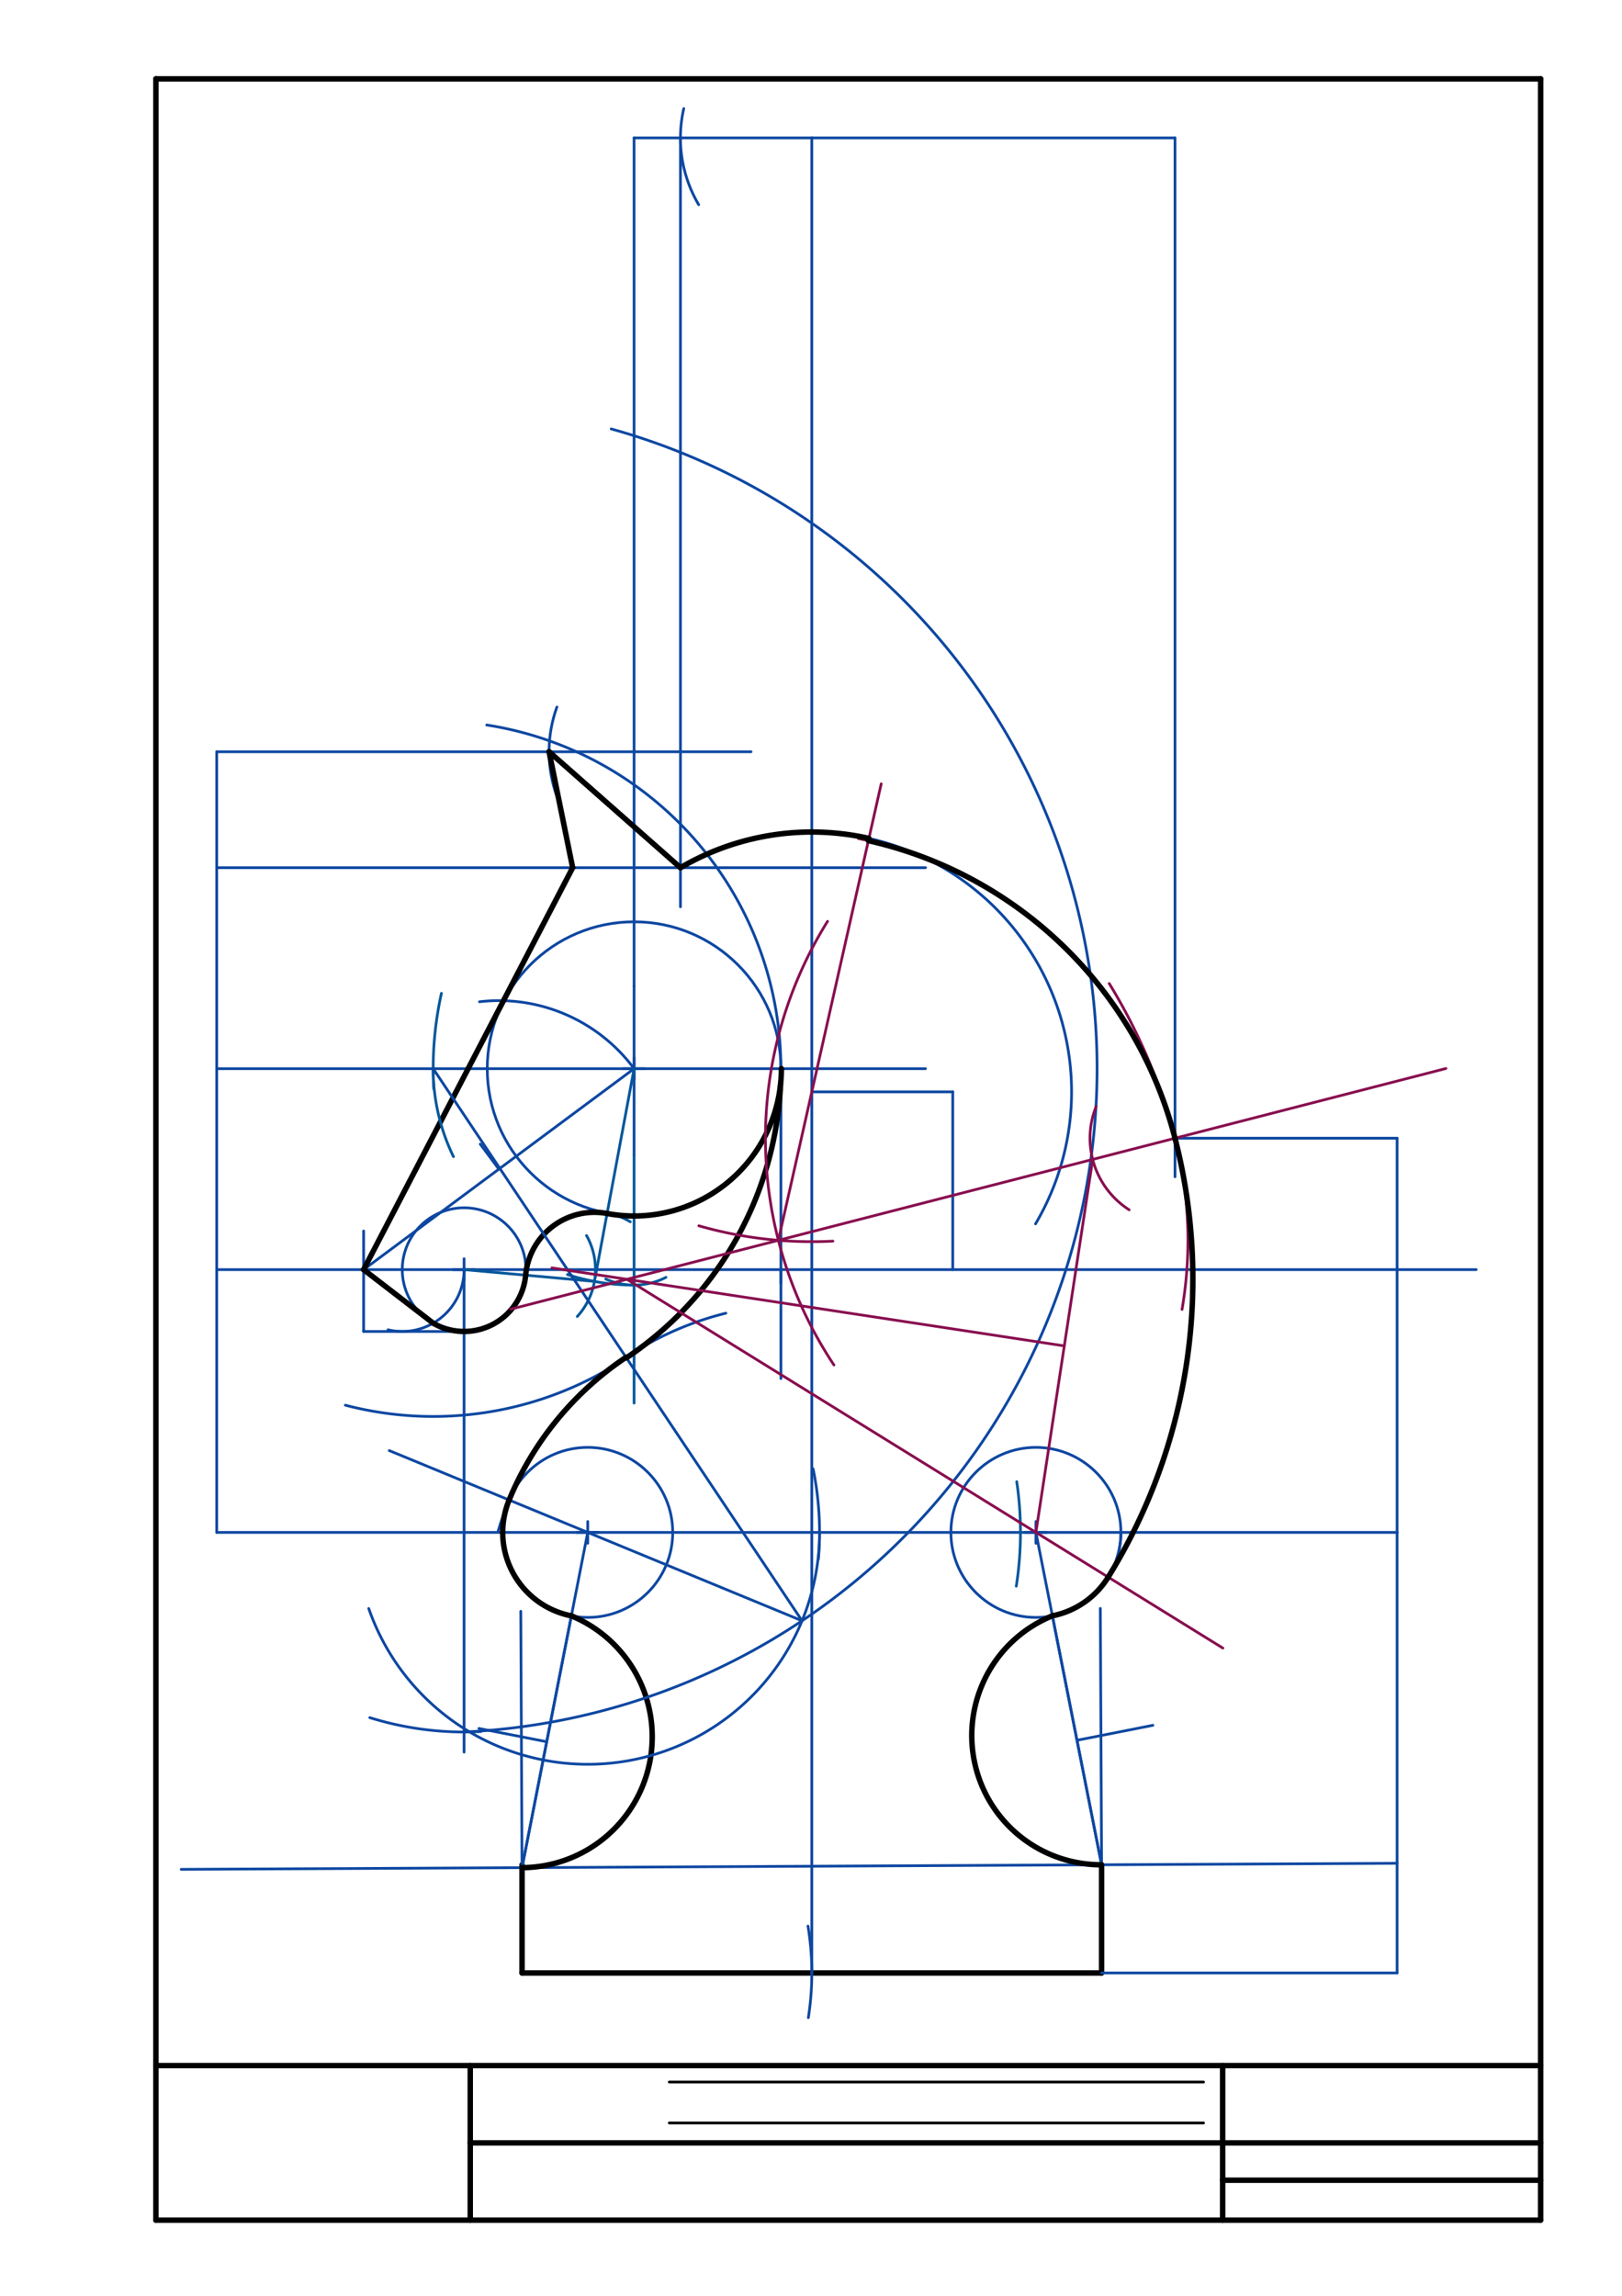 <svg xmlns="http://www.w3.org/2000/svg" class="svg--816" height="100%" preserveAspectRatio="xMidYMid meet" viewBox="0 0 595 842" width="100%"><defs><marker id="marker-arrow" markerHeight="16" markerUnits="userSpaceOnUse" markerWidth="24" orient="auto-start-reverse" refX="24" refY="4" viewBox="0 0 24 8"><path d="M 0 0 L 24 4 L 0 8 z" stroke="inherit"></path></marker></defs><g class="aux-layer--949"></g><g class="main-layer--75a"><g class="element--733"><line stroke="#000000" stroke-dasharray="none" stroke-linecap="round" stroke-width="2" x1="57.193" x2="57.193" y1="814.232" y2="28.925"></line></g><g class="element--733"><line stroke="#000000" stroke-dasharray="none" stroke-linecap="round" stroke-width="2" x1="57.193" x2="565.154" y1="28.925" y2="28.925"></line></g><g class="element--733"><line stroke="#000000" stroke-dasharray="none" stroke-linecap="round" stroke-width="2" x1="565.154" x2="565.154" y1="28.925" y2="814.232"></line></g><g class="element--733"><line stroke="#000000" stroke-dasharray="none" stroke-linecap="round" stroke-width="2" x1="57.193" x2="565.154" y1="814.232" y2="814.232"></line></g><g class="element--733"><line stroke="#000000" stroke-dasharray="none" stroke-linecap="round" stroke-width="2" x1="172.5" x2="172.5" y1="814.232" y2="757.539"></line></g><g class="element--733"><line stroke="#000000" stroke-dasharray="none" stroke-linecap="round" stroke-width="2" x1="57.193" x2="565.154" y1="757.539" y2="757.539"></line></g><g class="element--733"><line stroke="#000000" stroke-dasharray="none" stroke-linecap="round" stroke-width="2" x1="172.5" x2="565.154" y1="785.885" y2="785.885"></line></g><g class="element--733"><line stroke="#000000" stroke-dasharray="none" stroke-linecap="round" stroke-width="2" x1="448.5" x2="448.5" y1="757.539" y2="814.232"></line></g><g class="element--733"><line stroke="#000000" stroke-dasharray="none" stroke-linecap="round" stroke-width="1" x1="245.5" x2="441.5" y1="763.578" y2="763.578"></line></g><g class="element--733"><line stroke="#000000" stroke-dasharray="none" stroke-linecap="round" stroke-width="1" x1="245.5" x2="441.5" y1="778.578" y2="778.578"></line></g><g class="element--733"><line stroke="#000000" stroke-dasharray="none" stroke-linecap="round" stroke-width="2" x1="565.154" x2="448.5" y1="799.578" y2="799.578"></line></g><g class="element--733"><line stroke="#0D47A1" stroke-dasharray="none" stroke-linecap="round" stroke-width="1" x1="191.5" x2="404.098" y1="723.578" y2="723.578"></line></g><g class="element--733"><line stroke="#0D47A1" stroke-dasharray="none" stroke-linecap="round" stroke-width="1" x1="191.5" x2="191.5" y1="723.578" y2="683.893"></line></g><g class="element--733"><line stroke="#0D47A1" stroke-dasharray="none" stroke-linecap="round" stroke-width="1" x1="404.098" x2="404.098" y1="723.578" y2="683.893"></line></g><g class="element--733"><line stroke="#000000" stroke-dasharray="none" stroke-linecap="round" stroke-width="2" x1="191.5" x2="191.5" y1="723.578" y2="683.893"></line></g><g class="element--733"><line stroke="#000000" stroke-dasharray="none" stroke-linecap="round" stroke-width="2" x1="404.098" x2="404.098" y1="723.578" y2="683.893"></line></g><g class="element--733"><line stroke="#000000" stroke-dasharray="none" stroke-linecap="round" stroke-width="2" x1="191.5" x2="404.098" y1="723.578" y2="723.578"></line></g><g class="element--733"><line stroke="#0D47A1" stroke-dasharray="none" stroke-linecap="round" stroke-width="1" x1="404.098" x2="512.5" y1="723.578" y2="723.578"></line></g><g class="element--733"><line stroke="#0D47A1" stroke-dasharray="none" stroke-linecap="round" stroke-width="1" x1="512.5" x2="512.5" y1="723.578" y2="562.003"></line></g><g class="element--733"><line stroke="#0D47A1" stroke-dasharray="none" stroke-linecap="round" stroke-width="1" x1="512.5" x2="79.5" y1="562.003" y2="562.003"></line></g><g class="element--733"><line stroke="#0D47A1" stroke-dasharray="none" stroke-linecap="round" stroke-width="1" x1="512.5" x2="512.5" y1="562.003" y2="417.436"></line></g><g class="element--733"><line stroke="#0D47A1" stroke-dasharray="none" stroke-linecap="round" stroke-width="1" x1="79.5" x2="79.5" y1="562.003" y2="465.625"></line></g><g class="element--733"><line stroke="#0D47A1" stroke-dasharray="none" stroke-linecap="round" stroke-width="1" x1="79.5" x2="541.5" y1="465.625" y2="465.625"></line></g><g class="element--733"><line stroke="#0D47A1" stroke-dasharray="none" stroke-linecap="round" stroke-width="1" x1="79.5" x2="79.5" y1="465.625" y2="391.925"></line></g><g class="element--733"><line stroke="#0D47A1" stroke-dasharray="none" stroke-linecap="round" stroke-width="1" x1="79.5" x2="339.5" y1="391.925" y2="391.925"></line></g><g class="element--733"><line stroke="#0D47A1" stroke-dasharray="none" stroke-linecap="round" stroke-width="1" x1="79.5" x2="79.5" y1="391.925" y2="318.224"></line></g><g class="element--733"><line stroke="#0D47A1" stroke-dasharray="none" stroke-linecap="round" stroke-width="1" x1="79.5" x2="339.5" y1="318.224" y2="318.224"></line></g><g class="element--733"><line stroke="#0D47A1" stroke-dasharray="none" stroke-linecap="round" stroke-width="1" x1="79.5" x2="79.5" y1="318.224" y2="275.704"></line></g><g class="element--733"><line stroke="#0D47A1" stroke-dasharray="none" stroke-linecap="round" stroke-width="1" x1="79.5" x2="275.5" y1="275.704" y2="275.704"></line></g><g class="element--733"><path d="M 296.529 739.959 A 106.299 106.299 0 0 0 296.399 706.382" fill="none" stroke="#0D47A1" stroke-dasharray="none" stroke-linecap="round" stroke-width="1"></path></g><g class="element--733"><line stroke="#0D47A1" stroke-dasharray="none" stroke-linecap="round" stroke-width="1" x1="297.799" x2="297.799" y1="723.578" y2="50.578"></line></g><g class="element--733"><line stroke="#0D47A1" stroke-dasharray="none" stroke-linecap="round" stroke-width="1" x1="297.799" x2="232.602" y1="50.578" y2="50.578"></line></g><g class="element--733"><line stroke="#0D47A1" stroke-dasharray="none" stroke-linecap="round" stroke-width="1" x1="232.602" x2="232.602" y1="50.578" y2="361.578"></line></g><g class="element--733"><line stroke="#0D47A1" stroke-dasharray="none" stroke-linecap="round" stroke-width="1" x1="297.799" x2="431.028" y1="50.578" y2="50.578"></line></g><g class="element--733"><line stroke="#0D47A1" stroke-dasharray="none" stroke-linecap="round" stroke-width="1" x1="431.028" x2="431.028" y1="50.578" y2="431.578"></line></g><g class="element--733"><line stroke="#0D47A1" stroke-dasharray="none" stroke-linecap="round" stroke-width="1" x1="512.5" x2="431.028" y1="417.436" y2="417.436"></line></g><g class="element--733"><line stroke="#0D47A1" stroke-dasharray="none" stroke-linecap="round" stroke-width="1" x1="170.24" x2="170.24" y1="642.578" y2="465.625"></line></g><g class="element--733"><g class="center--a87"><line x1="166.24" y1="465.625" x2="174.24" y2="465.625" stroke="#0D47A1" stroke-width="1" stroke-linecap="round"></line><line x1="170.24" y1="461.625" x2="170.24" y2="469.625" stroke="#0D47A1" stroke-width="1" stroke-linecap="round"></line><circle class="hit--87b" cx="170.24" cy="465.625" r="4" stroke="none" fill="transparent"></circle></g><circle cx="170.24" cy="465.625" fill="none" r="22.677" stroke="#0D47A1" stroke-dasharray="none" stroke-width="1"></circle></g><g class="element--733"><line stroke="#0D47A1" stroke-dasharray="none" stroke-linecap="round" stroke-width="1" x1="232.602" x2="232.602" y1="361.578" y2="423.578"></line></g><g class="element--733"><g class="center--a87"><line x1="228.602" y1="391.925" x2="236.602" y2="391.925" stroke="#0D47A1" stroke-width="1" stroke-linecap="round"></line><line x1="232.602" y1="387.925" x2="232.602" y2="395.925" stroke="#0D47A1" stroke-width="1" stroke-linecap="round"></line><circle class="hit--87b" cx="232.602" cy="391.925" r="4" stroke="none" fill="transparent"></circle></g><circle cx="232.602" cy="391.925" fill="none" r="53.858" stroke="#0D47A1" stroke-dasharray="none" stroke-width="1"></circle></g><g class="element--733"><g class="center--a87"><line x1="211.594" y1="562.003" x2="219.594" y2="562.003" stroke="#0D47A1" stroke-width="1" stroke-linecap="round"></line><line x1="215.594" y1="558.003" x2="215.594" y2="566.003" stroke="#0D47A1" stroke-width="1" stroke-linecap="round"></line><circle class="hit--87b" cx="215.594" cy="562.003" r="4" stroke="none" fill="transparent"></circle></g><circle cx="215.594" cy="562.003" fill="none" r="31.181" stroke="#0D47A1" stroke-dasharray="none" stroke-width="1"></circle></g><g class="element--733"><g class="center--a87"><line x1="376.004" y1="562.003" x2="384.004" y2="562.003" stroke="#0D47A1" stroke-width="1" stroke-linecap="round"></line><line x1="380.004" y1="558.003" x2="380.004" y2="566.003" stroke="#0D47A1" stroke-width="1" stroke-linecap="round"></line><circle class="hit--87b" cx="380.004" cy="562.003" r="4" stroke="none" fill="transparent"></circle></g><circle cx="380.004" cy="562.003" fill="none" r="31.181" stroke="#0D47A1" stroke-dasharray="none" stroke-width="1"></circle></g><g class="element--733"><line stroke="#0D47A1" stroke-dasharray="none" stroke-linecap="round" stroke-width="1" x1="512.512" x2="66.48" y1="683.352" y2="685.578"></line></g><g class="element--733"><path d="M 256.292 75.06 A 48.189 48.189 0 0 1 250.826 39.821" fill="none" stroke="#0D47A1" stroke-dasharray="none" stroke-linecap="round" stroke-width="1"></path></g><g class="element--733"><line stroke="#0D47A1" stroke-dasharray="none" stroke-linecap="round" stroke-width="1" x1="249.61" x2="249.61" y1="50.578" y2="332.578"></line></g><g class="element--733"><path d="M 205.781 295.735 A 48.189 48.189 0 0 1 204.295 259.312" fill="none" stroke="#0D47A1" stroke-dasharray="none" stroke-linecap="round" stroke-width="1"></path></g><g class="element--733"><line stroke="#0D47A1" stroke-dasharray="none" stroke-linecap="round" stroke-width="1" x1="201.421" x2="249.61" y1="275.704" y2="318.224"></line></g><g class="element--733"><line stroke="#000000" stroke-dasharray="none" stroke-linecap="round" stroke-width="2" x1="201.421" x2="249.61" y1="275.704" y2="318.224"></line></g><g class="element--733"><line stroke="#0D47A1" stroke-dasharray="none" stroke-linecap="round" stroke-width="1" x1="170.24" x2="133.39" y1="488.303" y2="488.303"></line></g><g class="element--733"><line stroke="#0D47A1" stroke-dasharray="none" stroke-linecap="round" stroke-width="1" x1="133.39" x2="133.39" y1="488.303" y2="451.452"></line></g><g class="element--733"><line stroke="#0D47A1" stroke-dasharray="none" stroke-linecap="round" stroke-width="1" x1="191.5" x2="191.031" y1="684.954" y2="590.935"></line></g><g class="element--733"><line stroke="#0D47A1" stroke-dasharray="none" stroke-linecap="round" stroke-width="1" x1="404.098" x2="403.629" y1="683.893" y2="589.874"></line></g><g class="element--733"><line stroke="#0D47A1" stroke-dasharray="none" stroke-linecap="round" stroke-width="1" x1="191.5" x2="215.594" y1="684.954" y2="562.003"></line></g><g class="element--733"><line stroke="#0D47A1" stroke-dasharray="none" stroke-linecap="round" stroke-width="1" x1="404.098" x2="380.004" y1="683.893" y2="562.003"></line></g><g class="element--733"><line stroke="#0D47A1" stroke-dasharray="none" stroke-linecap="round" stroke-width="1" x1="209.598" x2="191.5" y1="592.602" y2="684.954"></line></g><g class="element--733"><line stroke="#0D47A1" stroke-dasharray="none" stroke-linecap="round" stroke-width="1" x1="200.549" x2="175.673" y1="638.778" y2="633.903"></line></g><g class="element--733"><path d="M 209.598 592.602 A 47.997 47.997 0 0 1 191.5 684.954" fill="none" stroke="#0D47A1" stroke-dasharray="none" stroke-linecap="round" stroke-width="1"></path></g><g class="element--733"><line stroke="#0D47A1" stroke-dasharray="none" stroke-linecap="round" stroke-width="1" x1="386.051" x2="404.098" y1="592.593" y2="683.893"></line></g><g class="element--733"><line stroke="#0D47A1" stroke-dasharray="none" stroke-linecap="round" stroke-width="1" x1="395.075" x2="422.916" y1="638.243" y2="632.739"></line></g><g class="element--733"><path d="M 386.051 592.593 A 47.388 47.388 0 0 0 404.098 683.893" fill="none" stroke="#0D47A1" stroke-dasharray="none" stroke-linecap="round" stroke-width="1"></path></g><g class="element--733"><path d="M 209.598 592.602 A 47.997 47.997 0 0 1 191.5 684.954" fill="none" stroke="#000000" stroke-dasharray="none" stroke-linecap="round" stroke-width="2"></path></g><g class="element--733"><path d="M 386.051 592.593 A 47.388 47.388 0 0 0 404.098 683.893" fill="none" stroke="#000000" stroke-dasharray="none" stroke-linecap="round" stroke-width="2"></path></g><g class="element--733"><line stroke="#0D47A1" stroke-dasharray="none" stroke-linecap="round" stroke-width="1" x1="232.602" x2="133.39" y1="391.925" y2="465.625"></line></g><g class="element--733"><line stroke="#0D47A1" stroke-dasharray="none" stroke-linecap="round" stroke-width="1" x1="182.996" x2="176.174" y1="428.775" y2="419.592"></line></g><g class="element--733"><path d="M 232.602 391.925 A 61.796 61.796 0 0 0 175.904 367.387" fill="none" stroke="#0D47A1" stroke-dasharray="none" stroke-linecap="round" stroke-width="1"></path></g><g class="element--733"><path d="M 170.24 465.625 A 22.677 22.677 0 0 1 142.344 487.694" fill="none" stroke="#0D47A1" stroke-dasharray="none" stroke-linecap="round" stroke-width="1"></path></g><g class="element--733"><line stroke="#0D47A1" stroke-dasharray="none" stroke-linecap="round" stroke-width="1" x1="133.39" x2="184.855" y1="465.625" y2="367.007"></line></g><g class="element--733"><line stroke="#0D47A1" stroke-dasharray="none" stroke-linecap="round" stroke-width="1" x1="184.855" x2="210.139" y1="367.007" y2="318.557"></line></g><g class="element--733"><line stroke="#0D47A1" stroke-dasharray="none" stroke-linecap="round" stroke-width="1" x1="158.902" x2="133.39" y1="485.264" y2="465.625"></line></g><g class="element--733"><line stroke="#0D47A1" stroke-dasharray="none" stroke-linecap="round" stroke-width="1" x1="210.139" x2="201.421" y1="318.557" y2="275.704"></line></g><g class="element--733"><line stroke="#000000" stroke-dasharray="none" stroke-linecap="round" stroke-width="2" x1="201.421" x2="210.071" y1="275.704" y2="318.224"></line></g><g class="element--733"><line stroke="#000000" stroke-dasharray="none" stroke-linecap="round" stroke-width="2" x1="210.071" x2="133.39" y1="318.224" y2="465.625"></line></g><g class="element--733"><line stroke="#000000" stroke-dasharray="none" stroke-linecap="round" stroke-width="2" x1="133.39" x2="158.902" y1="465.625" y2="485.264"></line></g><g class="element--733"><line stroke="#0D47A1" stroke-dasharray="none" stroke-linecap="round" stroke-width="1" x1="349.5" x2="349.5" y1="465.625" y2="400.429"></line></g><g class="element--733"><line stroke="#0D47A1" stroke-dasharray="none" stroke-linecap="round" stroke-width="1" x1="349.5" x2="297.799" y1="400.429" y2="400.429"></line></g><g class="element--733"><path d="M 249.61 318.224 A 95.288 95.288 0 0 1 379.869 448.846" fill="none" stroke="#0D47A1" stroke-dasharray="none" stroke-linecap="round" stroke-width="1"></path></g><g class="element--733"><line stroke="#0D47A1" stroke-dasharray="none" stroke-linecap="round" stroke-width="1" x1="286.461" x2="286.461" y1="391.925" y2="470.578"></line></g><g class="element--733"><line stroke="#0D47A1" stroke-dasharray="none" stroke-linecap="round" stroke-width="1" x1="286.461" x2="286.461" y1="465.625" y2="505.578"></line></g><g class="element--733"><path d="M 386.051 592.593 A 31.181 31.181 0 0 0 411.185 562.003" fill="none" stroke="#0D47A1" stroke-dasharray="none" stroke-linecap="round" stroke-width="1"></path></g><g class="element--733"><line stroke="#01579B" stroke-dasharray="none" stroke-linecap="round" stroke-width="1" x1="232.602" x2="232.602" y1="423.578" y2="514.578"></line></g><g class="element--733"><path d="M 222.194 469.075 A 25.512 25.512 0 0 0 244.287 468.461" fill="none" stroke="#01579B" stroke-dasharray="none" stroke-linecap="round" stroke-width="1"></path></g><g class="element--733"><path d="M 211.765 482.819 A 25.512 25.512 0 0 0 215.163 453.136" fill="none" stroke="#01579B" stroke-dasharray="none" stroke-linecap="round" stroke-width="1"></path></g><g class="element--733"><path d="M 232.602 471.295 A 79.37 79.37 0 0 1 208.163 467.438" fill="none" stroke="#01579B" stroke-dasharray="none" stroke-linecap="round" stroke-width="1"></path></g><g class="element--733"><path d="M 192.917 465.625 A 25.512 25.512 0 0 1 231.213 448.091" fill="none" stroke="#01579B" stroke-dasharray="none" stroke-linecap="round" stroke-width="1"></path></g><g class="element--733"><line stroke="#01579B" stroke-dasharray="none" stroke-linecap="round" stroke-width="1" x1="170.24" x2="218.06" y1="465.625" y2="469.951"></line></g><g class="element--733"><line stroke="#01579B" stroke-dasharray="none" stroke-linecap="round" stroke-width="1" x1="232.602" x2="218.06" y1="391.925" y2="469.951"></line></g><g class="element--733"><path d="M 158.902 485.264 A 22.677 22.677 0 0 0 192.825 467.668" fill="none" stroke="#000000" stroke-dasharray="none" stroke-linecap="round" stroke-width="2"></path></g><g class="element--733"><path d="M 192.825 467.668 A 25.338 25.338 0 0 1 222.702 445.042" fill="none" stroke="#000000" stroke-dasharray="none" stroke-linecap="round" stroke-width="2"></path></g><g class="element--733"><path d="M 372.802 581.72 A 127.559 127.559 0 0 0 372.97 543.394" fill="none" stroke="#01579B" stroke-dasharray="none" stroke-linecap="round" stroke-width="1"></path></g><g class="element--733"><path d="M 159.119 399.367 A 127.559 127.559 0 0 1 161.932 364.286" fill="none" stroke="#01579B" stroke-dasharray="none" stroke-linecap="round" stroke-width="1"></path></g><g class="element--733"><path d="M 158.902 391.925 A 73.701 73.701 0 0 0 166.342 424.194" fill="none" stroke="#01579B" stroke-dasharray="none" stroke-linecap="round" stroke-width="1"></path></g><g class="element--733"><path d="M 178.554 265.888 A 127.559 127.559 0 1 1 126.689 515.349" fill="none" stroke="#0D47A1" stroke-dasharray="none" stroke-linecap="round" stroke-width="1"></path></g><g class="element--733"><path d="M 298.268 538.675 A 116.22 116.22 0 0 1 300.221 571.794" fill="none" stroke="#0D47A1" stroke-dasharray="none" stroke-linecap="round" stroke-width="1"></path></g><g class="element--733"><path d="M 135.663 629.936 A 116.22 116.22 0 0 0 176.374 635.037" fill="none" stroke="#0D47A1" stroke-dasharray="none" stroke-linecap="round" stroke-width="1"></path></g><g class="element--733"><path d="M 170.24 635.199 A 243.539 243.539 0 0 0 224.216 157.308" fill="none" stroke="#0D47A1" stroke-dasharray="none" stroke-linecap="round" stroke-width="1"></path></g><g class="element--733"><path d="M 300.634 562.003 A 85.039 85.039 0 0 1 135.266 589.914" fill="none" stroke="#0D47A1" stroke-dasharray="none" stroke-linecap="round" stroke-width="1"></path></g><g class="element--733"><path d="M 182.75 561.512 A 116.22 116.22 0 0 1 266.259 481.604" fill="none" stroke="#0D47A1" stroke-dasharray="none" stroke-linecap="round" stroke-width="1"></path></g><g class="element--733"><line stroke="#0D47A1" stroke-dasharray="none" stroke-linecap="round" stroke-width="1" x1="294.216" x2="215.594" y1="594.412" y2="562.003"></line></g><g class="element--733"><line stroke="#0D47A1" stroke-dasharray="none" stroke-linecap="round" stroke-width="1" x1="215.594" x2="142.8" y1="562.003" y2="531.997"></line></g><g class="element--733"><line stroke="#0D47A1" stroke-dasharray="none" stroke-linecap="round" stroke-width="1" x1="158.902" x2="294.216" y1="391.925" y2="594.412"></line></g><g class="element--733"><path d="M 209.598 592.602 A 31.181 31.181 0 0 1 184.413 562.003" fill="none" stroke="#000000" stroke-dasharray="none" stroke-linecap="round" stroke-width="2"></path></g><g class="element--733"><path d="M 184.413 562.003 A 31.181 31.181 0 0 1 186.766 550.12" fill="none" stroke="#000000" stroke-dasharray="none" stroke-linecap="round" stroke-width="2"></path></g><g class="element--733"><path d="M 186.766 550.12 A 116.22 116.22 0 0 1 229.642 497.782" fill="none" stroke="#000000" stroke-dasharray="none" stroke-linecap="round" stroke-width="2"></path></g><g class="element--733"><path d="M 222.702 445.042 A 54.032 54.032 0 0 0 286.635 391.925" fill="none" stroke="#000000" stroke-dasharray="none" stroke-linecap="round" stroke-width="2"></path></g><g class="element--733"><path d="M 286.333 397.626 A 127.559 127.559 0 0 1 229.776 497.982" fill="none" stroke="#000000" stroke-dasharray="none" stroke-linecap="round" stroke-width="2"></path></g><g class="element--733"><path d="M 305.909 500.6 A 150.236 150.236 0 0 1 303.571 337.902" fill="none" stroke="#880E4F" stroke-dasharray="none" stroke-linecap="round" stroke-width="1"></path></g><g class="element--733"><path d="M 256.361 449.549 A 150.236 150.236 0 0 0 305.531 455.178" fill="none" stroke="#880E4F" stroke-dasharray="none" stroke-linecap="round" stroke-width="1"></path></g><g class="element--733"><path d="M 314.898 307.537 A 150.236 150.236 0 0 1 433.614 480.219" fill="none" stroke="#880E4F" stroke-dasharray="none" stroke-linecap="round" stroke-width="1"></path></g><g class="element--733"><line stroke="#880E4F" stroke-dasharray="none" stroke-linecap="round" stroke-width="1" x1="285.531" x2="431.028" y1="454.875" y2="417.436"></line></g><g class="element--733"><line stroke="#880E4F" stroke-dasharray="none" stroke-linecap="round" stroke-width="1" x1="431.028" x2="530.404" y1="417.436" y2="391.865"></line></g><g class="element--733"><path d="M 414.222 443.701 A 31.181 31.181 0 0 1 402.101 405.796" fill="none" stroke="#880E4F" stroke-dasharray="none" stroke-linecap="round" stroke-width="1"></path></g><g class="element--733"><line stroke="#880E4F" stroke-dasharray="none" stroke-linecap="round" stroke-width="1" x1="380.004" x2="400.83" y1="562.003" y2="425.207"></line></g><g class="element--733"><line stroke="#880E4F" stroke-dasharray="none" stroke-linecap="round" stroke-width="1" x1="390.417" x2="202.461" y1="493.605" y2="464.99"></line></g><g class="element--733"><line stroke="#880E4F" stroke-dasharray="none" stroke-linecap="round" stroke-width="1" x1="285.531" x2="187.33" y1="454.875" y2="480.144"></line></g><g class="element--733"><path d="M 405.194 580.384 A 207.548 207.548 0 0 0 406.894 360.694" fill="none" stroke="#880E4F" stroke-dasharray="none" stroke-linecap="round" stroke-width="1"></path></g><g class="element--733"><line stroke="#880E4F" stroke-dasharray="none" stroke-linecap="round" stroke-width="1" x1="229.954" x2="380.004" y1="469.176" y2="562.003"></line></g><g class="element--733"><line stroke="#880E4F" stroke-dasharray="none" stroke-linecap="round" stroke-width="1" x1="380.004" x2="448.59" y1="562.003" y2="604.433"></line></g><g class="element--733"><path d="M 386.051 592.593 A 31.181 31.181 0 0 0 406.521 578.408" fill="none" stroke="#000000" stroke-dasharray="none" stroke-linecap="round" stroke-width="2"></path></g><g class="element--733"><path d="M 406.521 578.408 A 207.623 207.623 0 0 0 431.028 417.436" fill="none" stroke="#000000" stroke-dasharray="none" stroke-linecap="round" stroke-width="2"></path></g><g class="element--733"><line stroke="#880E4F" stroke-dasharray="none" stroke-linecap="round" stroke-width="1" x1="285.531" x2="297.799" y1="454.875" y2="400.429"></line></g><g class="element--733"><line stroke="#880E4F" stroke-dasharray="none" stroke-linecap="round" stroke-width="1" x1="297.799" x2="323.253" y1="400.429" y2="287.466"></line></g><g class="element--733"><path d="M 249.61 318.224 A 95.288 95.288 0 0 1 318.745 307.471" fill="none" stroke="#000000" stroke-dasharray="none" stroke-linecap="round" stroke-width="2"></path></g><g class="element--733"><path d="M 431.028 417.436 A 150.236 150.236 0 0 0 318.555 308.313" fill="none" stroke="#000000" stroke-dasharray="none" stroke-linecap="round" stroke-width="2"></path></g></g><g class="snaps-layer--ac6"></g><g class="temp-layer--52d"></g></svg>